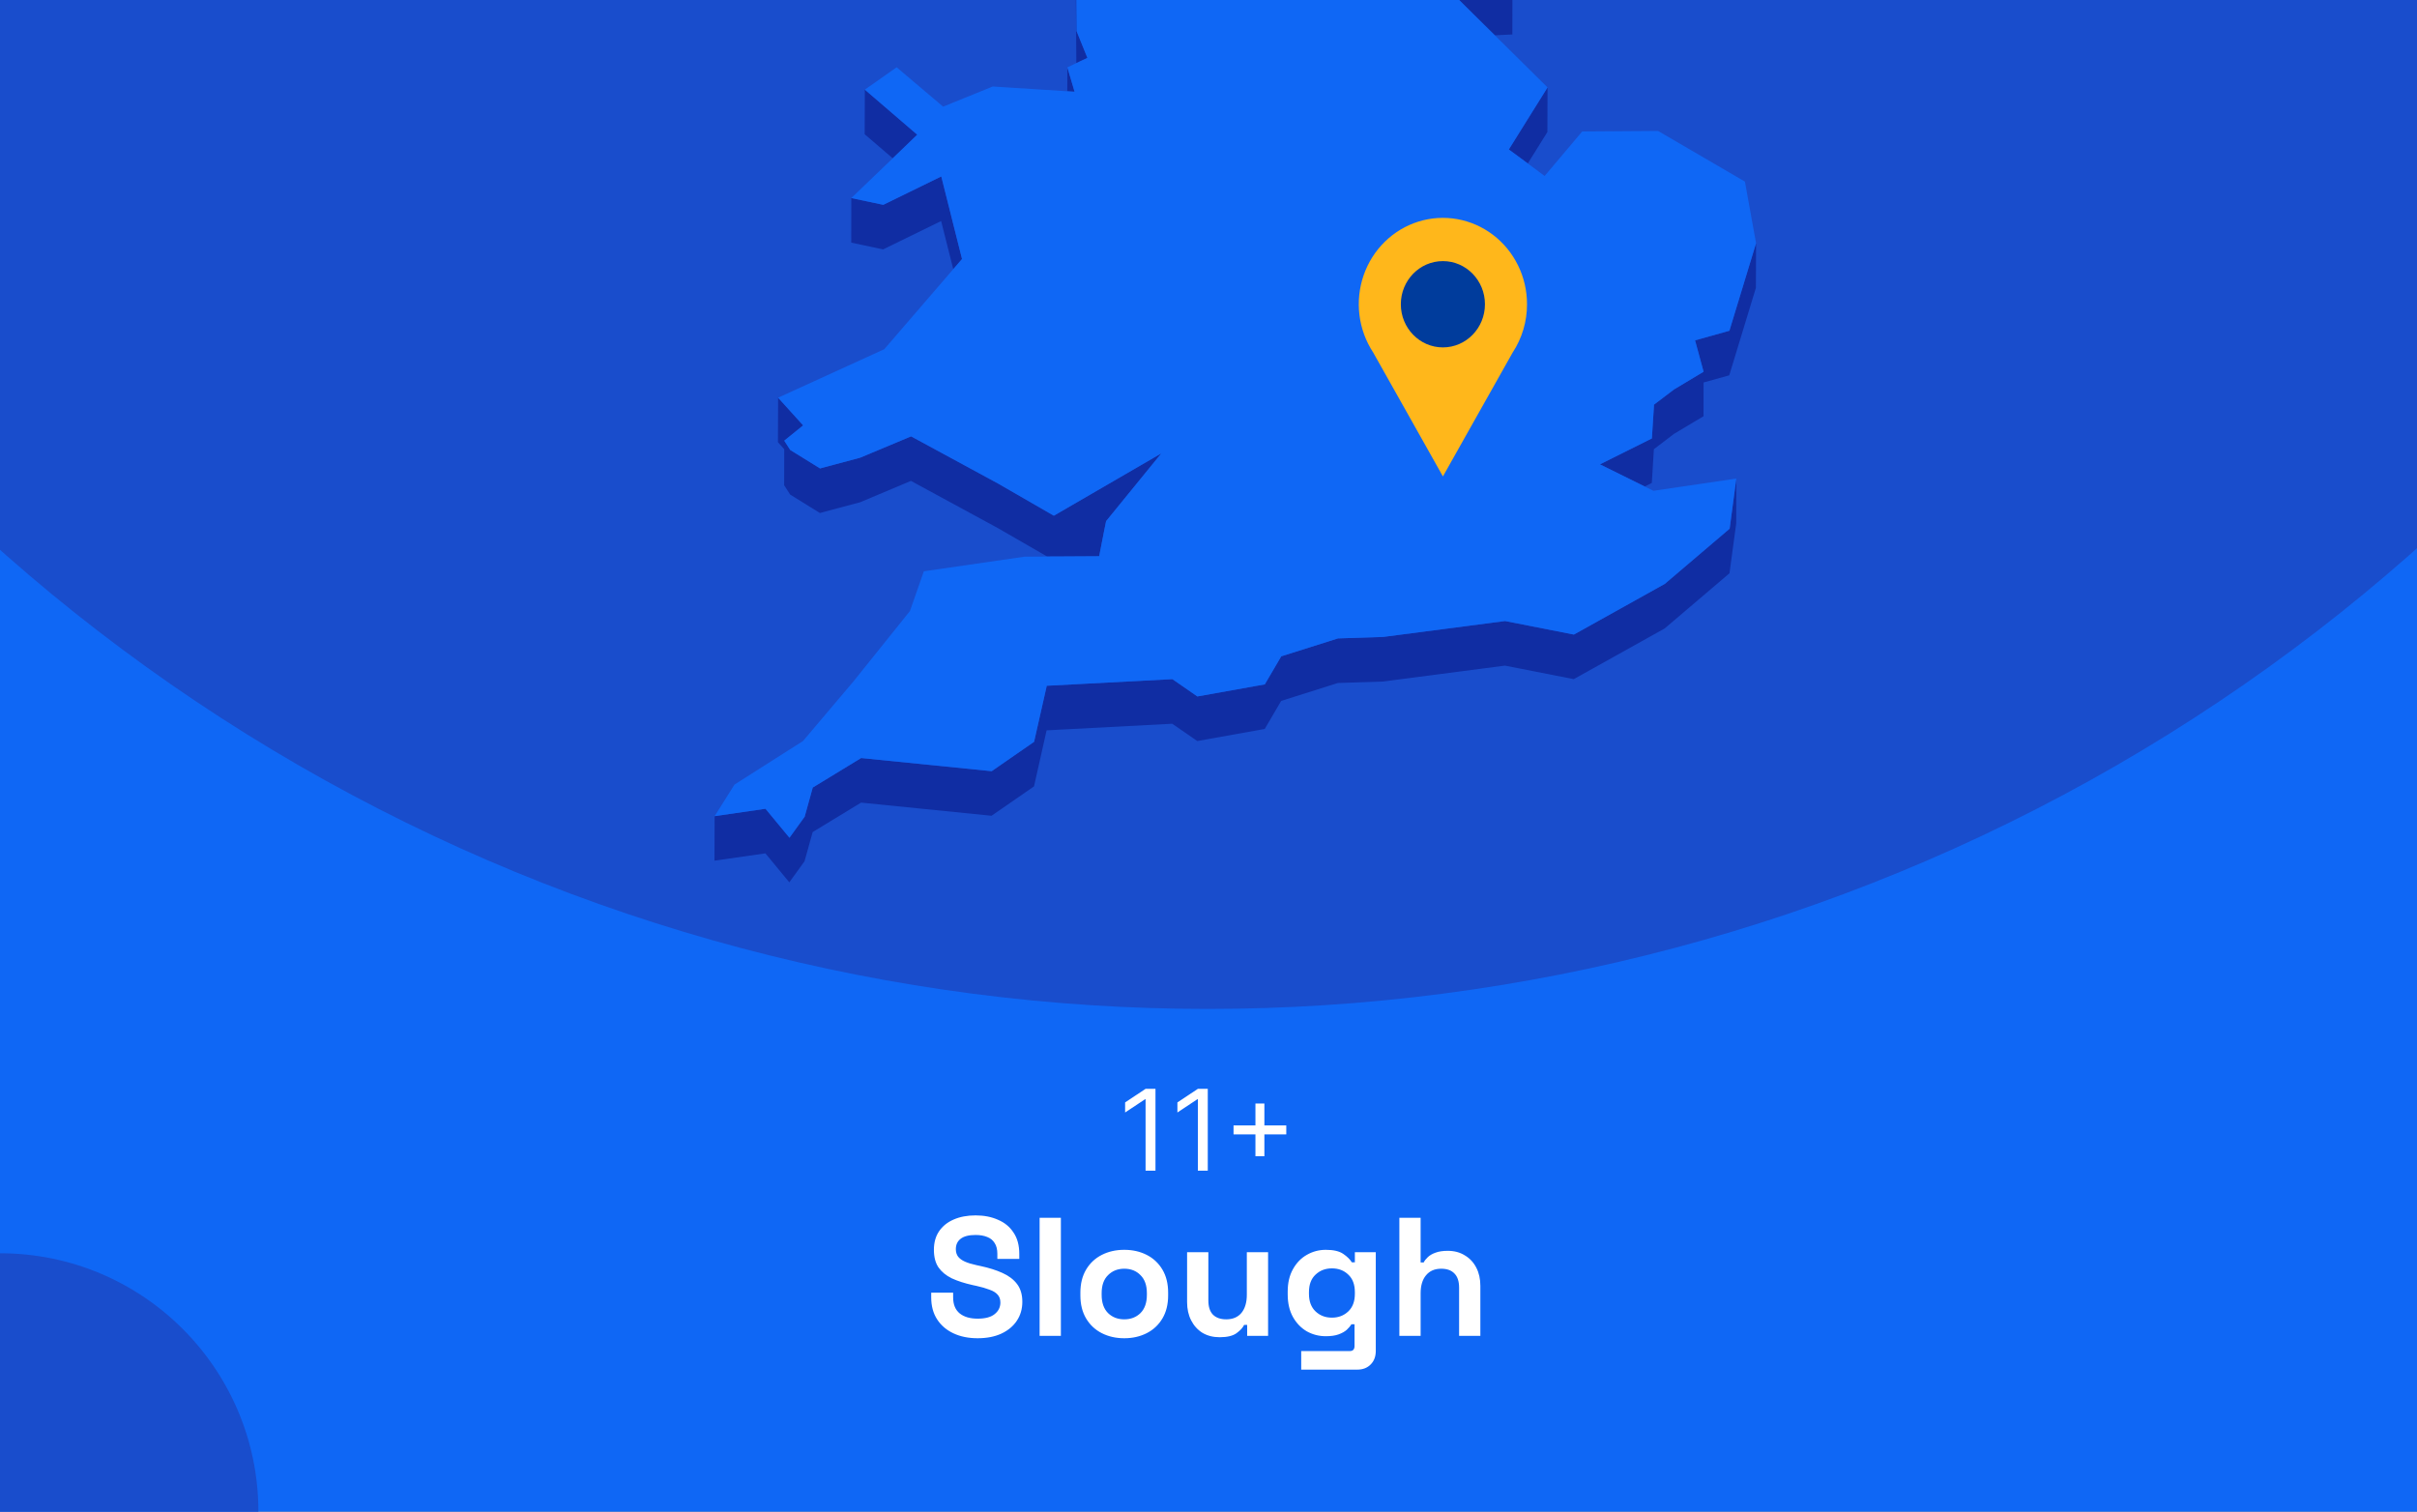 <?xml version="1.0" encoding="utf-8"?>
<svg xmlns="http://www.w3.org/2000/svg" fill="none" height="860" viewBox="0 0 1375 860" width="1375">
<rect x="0" y="0" width="1375" height="860" fill="#808080" stroke="none"/>
<g clip-path="url(#clip0_1531_2945)">
<rect fill="#0F67F5" height="860" width="1375"/>
<circle cx="687" cy="-460" fill="#194DCC" r="1034"/>
<g clip-path="url(#clip1_1531_2945)">
<path d="M850.394 20.083L860.359 19.602L860.403 -5.766L844.231 -5.022L815.865 -14.076L844.188 13.96L850.394 20.083Z" fill="#102DA3"/>
<path d="M599.12 -53.7L588.892 -72.201L569.749 -107.846L569.661 -82.479L588.805 -46.833L599.076 -28.333L612.145 -25.534L612.057 -0.603L612.32 35.917L612.363 35.873L618.614 32.943L612.451 17.722L612.145 -25.971L626.131 -47.927L599.12 -53.7Z" fill="#102DA3"/>
<path d="M611.314 52.185L607.206 38.321L607.162 51.923L611.314 52.185Z" fill="#102DA3"/>
<path d="M521.801 76.633L491.993 51.004L491.905 76.371L507.859 90.061L521.801 76.633Z" fill="#102DA3"/>
<path d="M869.145 92.992L880.291 75.104L880.378 49.737L858.35 85.032L869.145 92.992Z" fill="#102DA3"/>
<path d="M484.257 138.04L502.395 141.889L535.395 125.75L542.3 153.13L547.283 147.356L535.482 100.383L502.483 116.522L484.301 112.673L484.257 138.04Z" fill="#102DA3"/>
<path d="M983.834 188.164L964.297 193.631L969.148 211.475L952.364 221.535L940.957 230.195L939.733 249.439L910.187 264.178L935.668 276.775L939.689 274.763L940.869 255.562L952.277 246.859L969.104 236.799L969.148 217.599L983.746 213.531L998.913 163.758L999 138.391L983.834 188.164Z" fill="#102DA3"/>
<path d="M449.509 281.365L466.424 291.862L489.327 285.739L518.217 273.58L567.65 300.434L595.711 316.617L599.469 316.573H603.272L625.301 316.442L628.098 302.14L629.234 296.498L660.66 257.922L599.513 293.393L567.738 275.067L518.305 248.256L489.37 260.372L466.511 266.495L449.553 255.998L446.144 250.706L456.896 242.002L442.647 226.257L442.56 251.58L446.144 255.56L446.1 276.073L449.509 281.365Z" fill="#102DA3"/>
<path d="M947.075 332.188L895.369 361.011L856.207 353.313L786.8 362.366L761.187 363.197L728.887 373.388L719.534 389.352L681.159 396.219L666.954 386.378L595.492 390.139L588.28 422.024L564.154 438.731L489.895 431.252L462.359 448.047L457.77 464.623L449.116 476.607L435.479 460.118L406.544 464.317L406.457 489.641L435.435 485.486L449.028 501.975L457.682 489.991L462.315 473.371L489.851 456.619L564.066 464.098L588.236 447.391L595.404 415.507L666.866 411.745L681.115 421.586L719.49 414.719L728.843 398.756L761.1 388.565L786.712 387.734L856.12 378.68L895.282 386.378L946.987 357.555L983.877 326.152L987.723 297.636L987.767 272.269L983.964 300.785L947.075 332.188Z" fill="#102DA3"/>
<path d="M939.733 249.439L940.957 230.195L952.365 221.535L969.148 211.475L964.297 193.631L983.834 188.164L999.001 138.391L992.663 103.314L943.23 74.492L900.091 74.798L878.718 100.121L869.146 92.992L858.35 85.032L880.378 49.736L850.395 20.083L844.189 13.96L815.866 -14.076L844.232 -5.022L860.404 -5.766L788.199 -113.49L750.305 -126.261L717.349 -218.108L715.12 -242.644L637.802 -305.057L623.772 -300.64L605.983 -295.041L596.76 -292.155L579.889 -298.015L606.026 -318.747L642.347 -333.53L627.093 -347.176L616.56 -356.535L672.593 -441.079L677.139 -466.271L694.534 -486.259L661.316 -515.869L570.317 -511.276L545.754 -498.855L519.879 -485.778L548.595 -528.334L545.972 -530.302L531.636 -540.842L595.231 -606.142L593.133 -618.082L597.766 -634.002L574.164 -633.827L499.511 -605.529L492.649 -623.374L478.619 -605.398L470.402 -626.523L458.951 -623.155L437.184 -549.459L452.832 -529.69L437.141 -529.602L421.144 -529.471L408.075 -467.146L421.013 -450.001L417.866 -428.745L414.588 -406.876L379.01 -387.457L382.594 -356.36L380.146 -351.462L369.307 -329.768L381.457 -325.176L446.45 -382.602L449.204 -373.986L446.407 -369.481L429.842 -342.627L419.221 -325.438L423.417 -303.614L421.406 -288.175L411.266 -208.792L422.717 -208.88L437.796 -271.248L445.183 -274.616L464.808 -262.151L494.092 -227.249L484.52 -213.21L467.386 -187.973L463.54 -158.801L450.69 -158.713L474.292 -119.132L481.329 -123.112L483.864 -144.368L511.662 -123.33L530.413 -140.038L568.788 -150.885L604.409 -164.355L584.173 -131.378L569.749 -107.847L588.893 -72.202L599.121 -53.701L626.132 -47.928L612.146 -25.972L612.451 17.721L618.614 32.942L612.364 35.872L612.32 35.916L607.207 38.321L611.315 52.186L607.163 51.923L564.767 49.212L536.532 60.671L510.089 38.278L491.994 51.005L521.802 76.635L507.859 90.062L484.301 112.674L502.483 116.523L535.483 100.384L547.284 147.357L542.301 153.13L503.052 198.661L442.648 226.258L456.896 242.004L446.144 250.707L449.554 256L466.512 266.496L489.371 260.373L518.306 248.258L567.739 275.069L599.514 293.395L660.661 257.924L629.235 296.5L628.099 302.142L625.301 316.444L603.273 316.575H599.47L595.711 316.619L582.862 316.706L525.561 325.016L517.65 347.628L485.569 387.604L456.809 421.587L417.866 446.342L406.545 464.318L435.48 460.12L449.117 476.608L457.771 464.624L462.36 448.048L489.896 431.253L564.155 438.732L588.281 422.025L595.493 390.141L666.955 386.379L681.16 396.22L719.535 389.353L728.888 373.389L761.188 363.199L786.801 362.368L856.208 353.314L895.37 361.012L947.076 332.189L983.965 300.786L987.768 272.27L940.607 279.224L935.669 276.775L910.187 264.178L939.733 249.439Z" fill="#0F67F5"/>
</g>
<g clip-path="url(#clip2_1531_2945)">
<path d="M868.699 173.106C868.707 165.429 866.961 157.856 863.601 150.996C860.241 144.136 855.36 138.181 849.35 133.608C843.34 129.034 836.369 125.971 828.996 124.663C821.623 123.355 814.054 123.839 806.897 126.077C799.739 128.314 793.193 132.243 787.783 137.547C782.374 142.851 778.251 149.383 775.747 156.617C773.244 163.852 772.428 171.589 773.366 179.206C774.304 186.823 776.969 194.108 781.148 200.477L801.008 235.76L820.856 271.056L840.716 235.76L860.551 200.527C865.878 192.428 868.716 182.877 868.699 173.106Z" fill="#FFB71B"/>
<path d="M820.843 197.639C834.055 197.639 844.765 186.649 844.765 173.092C844.765 159.536 834.055 148.546 820.843 148.546C807.632 148.546 796.922 159.536 796.922 173.092C796.922 186.649 807.632 197.639 820.843 197.639Z" fill="#003C9C"/>
</g>
<path d="M657.338 619.455V666H651.702V625.364H651.429L640.065 632.909V627.182L651.702 619.455H657.338ZM687.088 619.455V666H681.452V625.364H681.179L669.815 632.909V627.182L681.452 619.455H687.088ZM714.202 657.818V627.818H719.293V657.818H714.202ZM701.747 645.364V640.273H731.747V645.364H701.747Z" fill="white"/>
<path d="M556.148 761.344C550.964 761.344 546.388 760.416 542.42 758.56C538.452 756.704 535.348 754.048 533.108 750.592C530.868 747.136 529.748 742.976 529.748 738.112V735.424H542.228V738.112C542.228 742.144 543.476 745.184 545.972 747.232C548.468 749.216 551.86 750.208 556.148 750.208C560.5 750.208 563.732 749.344 565.844 747.616C568.02 745.888 569.108 743.68 569.108 740.992C569.108 739.136 568.564 737.632 567.476 736.48C566.452 735.328 564.916 734.4 562.868 733.696C560.884 732.928 558.452 732.224 555.572 731.584L553.364 731.104C548.756 730.08 544.788 728.8 541.46 727.264C538.196 725.664 535.668 723.584 533.876 721.024C532.148 718.464 531.284 715.136 531.284 711.04C531.284 706.944 532.244 703.456 534.164 700.576C536.148 697.632 538.9 695.392 542.42 693.856C546.004 692.256 550.196 691.456 554.996 691.456C559.796 691.456 564.052 692.288 567.764 693.952C571.54 695.552 574.484 697.984 576.596 701.248C578.772 704.448 579.86 708.48 579.86 713.344V716.224H567.38V713.344C567.38 710.784 566.868 708.736 565.844 707.2C564.884 705.6 563.476 704.448 561.62 703.744C559.764 702.976 557.556 702.592 554.996 702.592C551.156 702.592 548.308 703.328 546.452 704.8C544.66 706.208 543.764 708.16 543.764 710.656C543.764 712.32 544.18 713.728 545.012 714.88C545.908 716.032 547.22 716.992 548.948 717.76C550.676 718.528 552.884 719.2 555.572 719.776L557.78 720.256C562.58 721.28 566.74 722.592 570.26 724.192C573.844 725.792 576.628 727.904 578.612 730.528C580.596 733.152 581.588 736.512 581.588 740.608C581.588 744.704 580.532 748.32 578.42 751.456C576.372 754.528 573.428 756.96 569.588 758.752C565.812 760.48 561.332 761.344 556.148 761.344ZM591.423 760V692.8H603.519V760H591.423ZM639.579 761.344C634.843 761.344 630.587 760.384 626.811 758.464C623.035 756.544 620.059 753.76 617.883 750.112C615.707 746.464 614.619 742.08 614.619 736.96V735.424C614.619 730.304 615.707 725.92 617.883 722.272C620.059 718.624 623.035 715.84 626.811 713.92C630.587 712 634.843 711.04 639.579 711.04C644.315 711.04 648.571 712 652.347 713.92C656.123 715.84 659.099 718.624 661.275 722.272C663.451 725.92 664.539 730.304 664.539 735.424V736.96C664.539 742.08 663.451 746.464 661.275 750.112C659.099 753.76 656.123 756.544 652.347 758.464C648.571 760.384 644.315 761.344 639.579 761.344ZM639.579 750.592C643.291 750.592 646.363 749.408 648.795 747.04C651.227 744.608 652.443 741.152 652.443 736.672V735.712C652.443 731.232 651.227 727.808 648.795 725.44C646.427 723.008 643.355 721.792 639.579 721.792C635.867 721.792 632.795 723.008 630.363 725.44C627.931 727.808 626.715 731.232 626.715 735.712V736.672C626.715 741.152 627.931 744.608 630.363 747.04C632.795 749.408 635.867 750.592 639.579 750.592ZM693.848 760.768C690.136 760.768 686.872 759.936 684.056 758.272C681.304 756.544 679.16 754.176 677.624 751.168C676.088 748.16 675.32 744.704 675.32 740.8V712.384H687.416V739.84C687.416 743.424 688.28 746.112 690.008 747.904C691.8 749.696 694.328 750.592 697.592 750.592C701.304 750.592 704.184 749.376 706.232 746.944C708.28 744.448 709.304 740.992 709.304 736.576V712.384H721.4V760H709.496V753.76H707.768C707 755.36 705.56 756.928 703.448 758.464C701.336 760 698.136 760.768 693.848 760.768ZM732.557 736.384V734.848C732.557 729.856 733.549 725.6 735.533 722.08C737.517 718.496 740.141 715.776 743.405 713.92C746.733 712 750.349 711.04 754.253 711.04C758.605 711.04 761.901 711.808 764.141 713.344C766.381 714.88 768.013 716.48 769.037 718.144H770.765V712.384H782.669V768.448C782.669 771.712 781.709 774.304 779.789 776.224C777.869 778.208 775.309 779.2 772.109 779.2H740.237V768.64H767.885C769.677 768.64 770.573 767.68 770.573 765.76V753.376H768.845C768.205 754.4 767.309 755.456 766.157 756.544C765.005 757.568 763.469 758.432 761.549 759.136C759.629 759.84 757.197 760.192 754.253 760.192C750.349 760.192 746.733 759.264 743.405 757.408C740.141 755.488 737.517 752.768 735.533 749.248C733.549 745.664 732.557 741.376 732.557 736.384ZM757.709 749.632C761.421 749.632 764.525 748.448 767.021 746.08C769.517 743.712 770.765 740.384 770.765 736.096V735.136C770.765 730.784 769.517 727.456 767.021 725.152C764.589 722.784 761.485 721.6 757.709 721.6C753.997 721.6 750.893 722.784 748.397 725.152C745.901 727.456 744.653 730.784 744.653 735.136V736.096C744.653 740.384 745.901 743.712 748.397 746.08C750.893 748.448 753.997 749.632 757.709 749.632ZM796.079 760V692.8H808.175V718.24H809.903C810.415 717.216 811.215 716.192 812.303 715.168C813.391 714.144 814.831 713.312 816.623 712.672C818.479 711.968 820.815 711.616 823.631 711.616C827.343 711.616 830.575 712.48 833.327 714.208C836.143 715.872 838.319 718.208 839.855 721.216C841.391 724.16 842.159 727.616 842.159 731.584V760H830.063V732.544C830.063 728.96 829.167 726.272 827.375 724.48C825.647 722.688 823.151 721.792 819.887 721.792C816.175 721.792 813.295 723.04 811.247 725.536C809.199 727.968 808.175 731.392 808.175 735.808V760H796.079Z" fill="white"/>
<circle cx="147" cy="147" fill="#194DCC" r="147" transform="matrix(-1 0 0 1 147 713)"/>
</g>
<defs>
<clipPath id="clip0_1531_2945">
<rect fill="white" height="860" width="1375"/>
</clipPath>
<clipPath id="clip1_1531_2945">
<rect fill="white" height="1135.98" transform="translate(240.5 -634)" width="758.5"/>
</clipPath>
<clipPath id="clip2_1531_2945">
<rect fill="white" height="147.092" transform="translate(773 124)" width="95.699"/>
</clipPath>
</defs>
</svg>